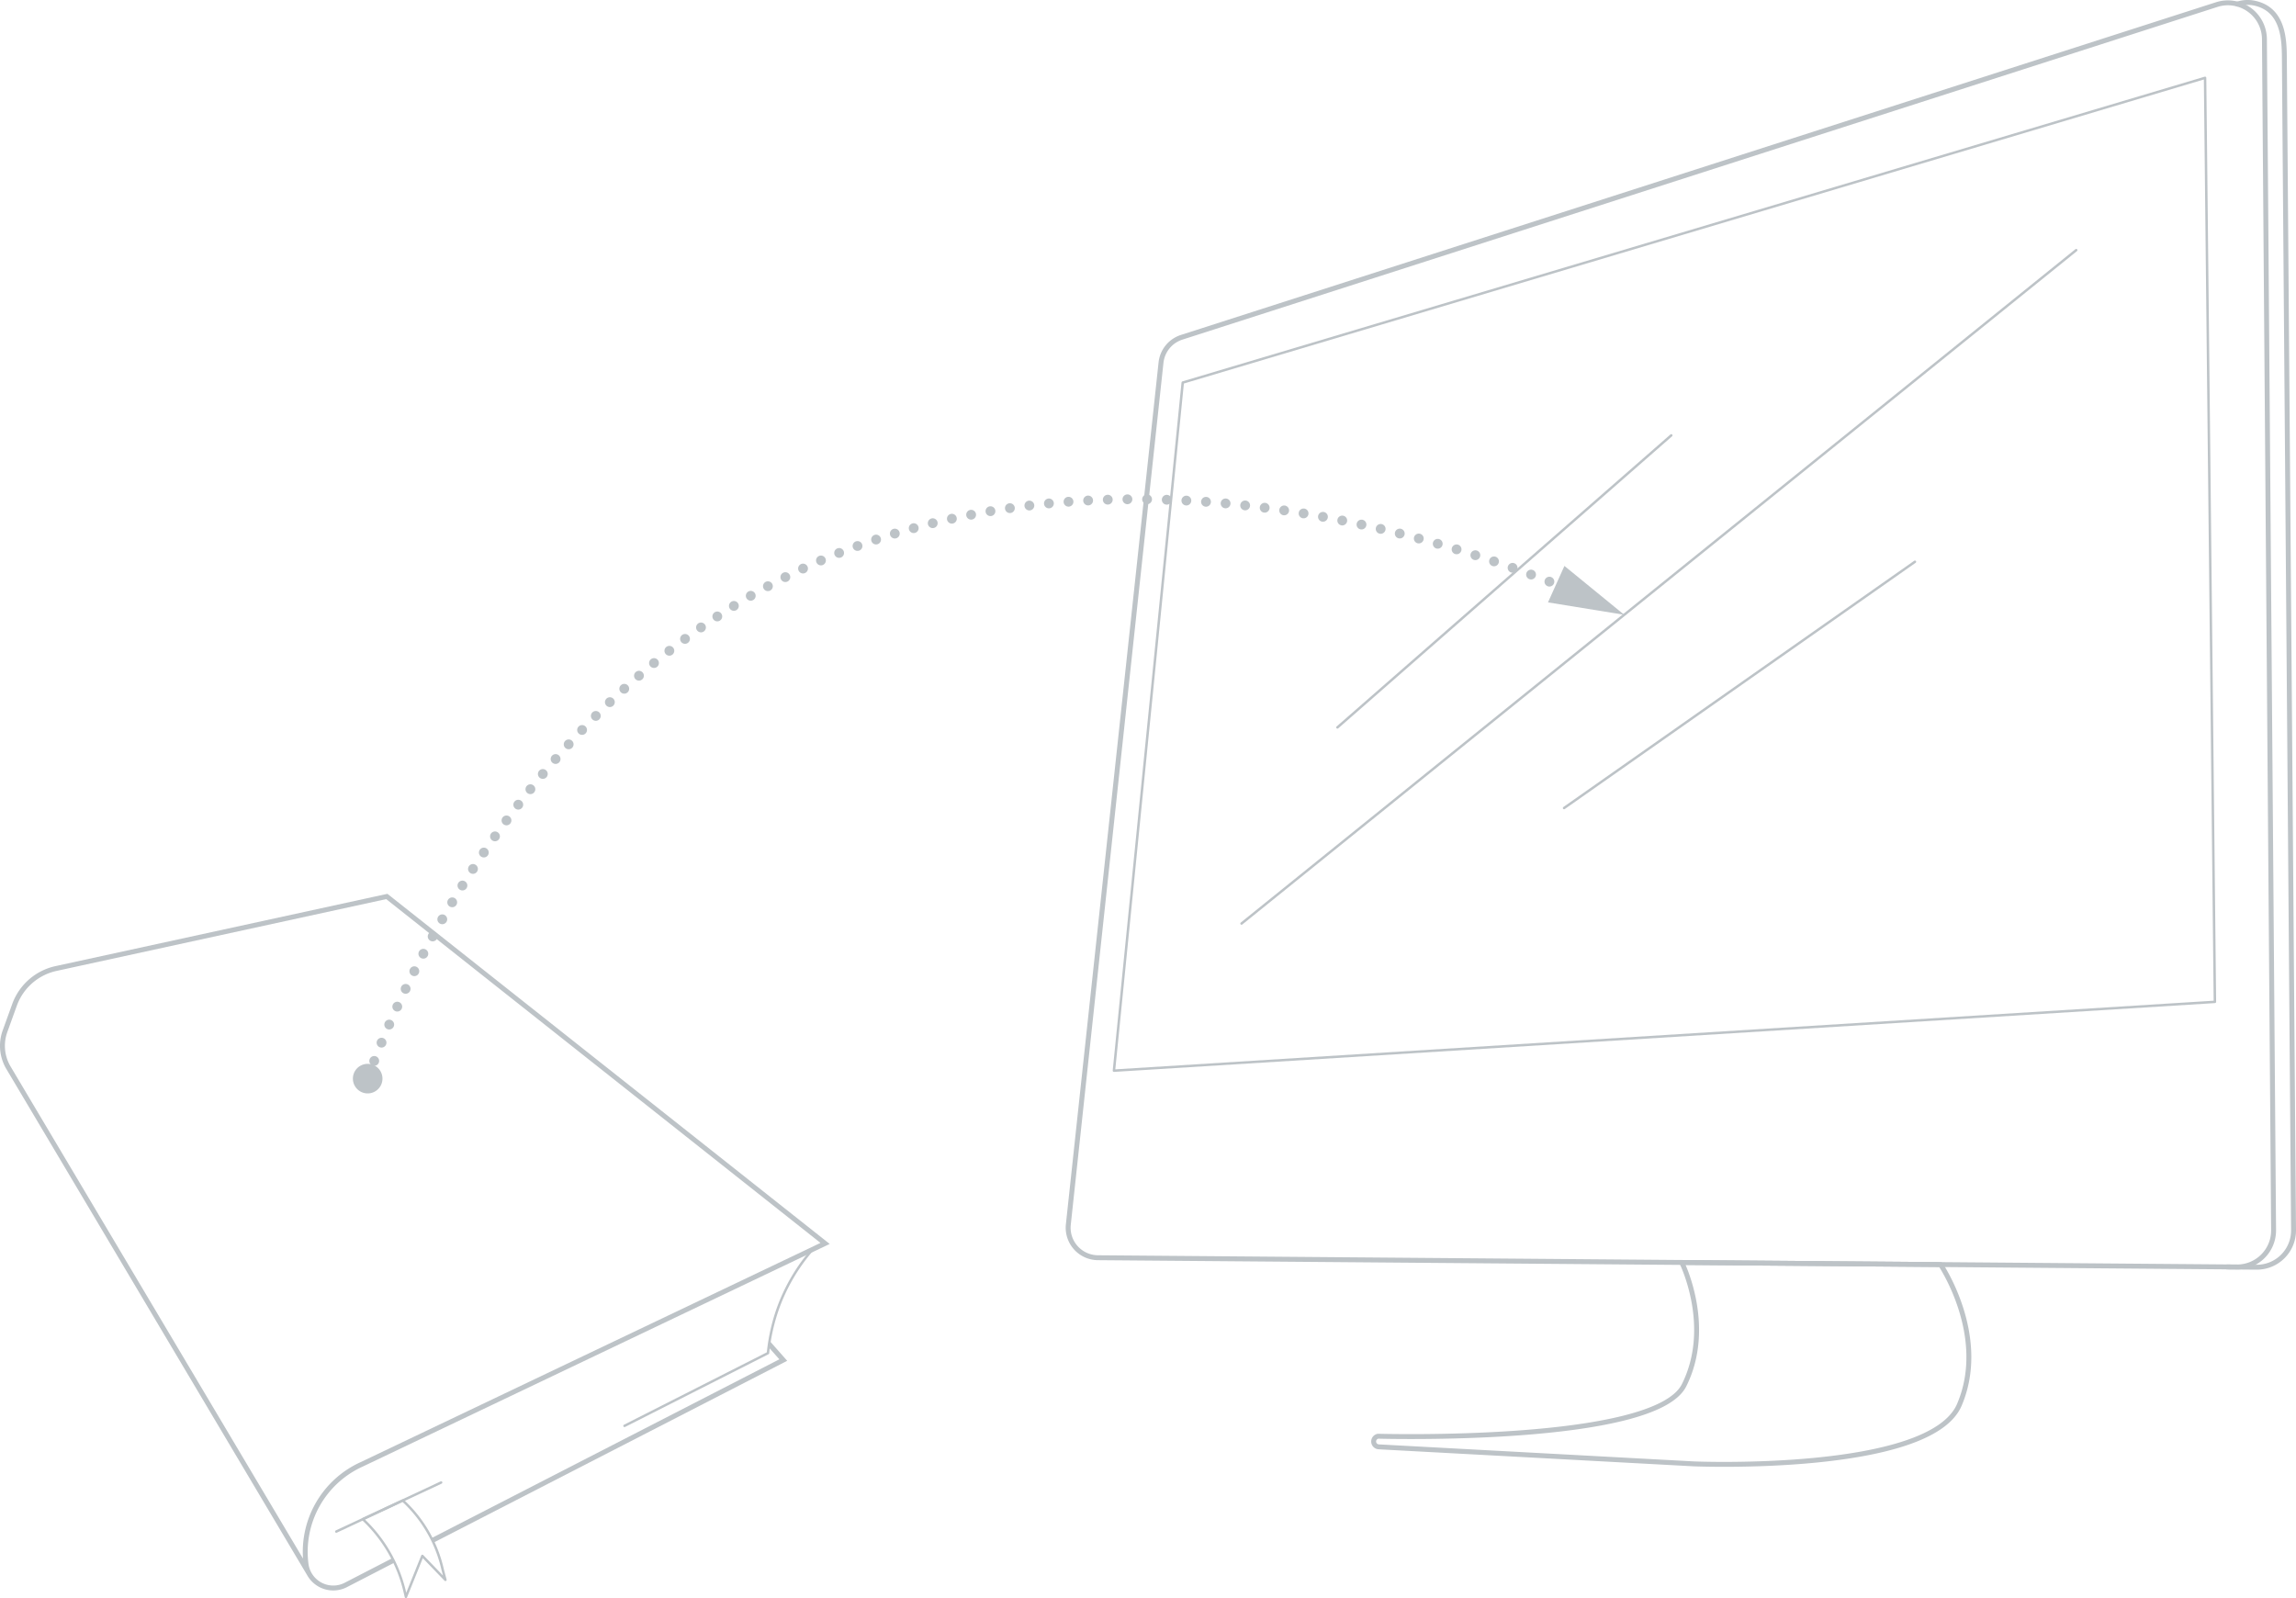 <svg xmlns="http://www.w3.org/2000/svg" viewBox="0 0 233.569 162.574">
    <title>Asset 7</title>
    <g id="Layer_2" data-name="Layer 2">
        <g id="Layer_1-2" data-name="Layer 1">
            <path d="M231.29,125.143,230.358,3.976A3.716,3.716,0,0,0,225.505.466L120.208,34.312a3.051,3.051,0,0,0-2.1,2.579l-9.428,87.678a3.051,3.051,0,0,0,3.009,3.378l115.855.942A3.716,3.716,0,0,0,231.29,125.143Z" fill="none" stroke="#bdc3c7" stroke-linecap="round" stroke-linejoin="round" stroke-width="0.5"/>
            <path d="M226.561,128.888l3.012.025a3.738,3.738,0,0,0,3.746-3.77L232.387,5.949c-.014-1.881-.068-5.031-3.091-5.639a3.365,3.365,0,0,0-1.684.104" fill="none" stroke="#bdc3c7" stroke-linecap="round" stroke-linejoin="round" stroke-width="0.5"/>
            <polygon points="120.319 38.919 224.319 7.919 225.319 101.919 113.319 108.919 120.319 38.919" fill="none" stroke="#bdc3c7" stroke-linecap="round" stroke-linejoin="round" stroke-width="0.25"/>
            <path d="M197.409,128.643s4.91,7.276,1.91,14.276-27,6-27,6l-32.063-1.733a.544.544,0,0,1-.06-1.08s28.123.813,31.123-5.187-.237-12.49-.237-12.49Z" fill="none" stroke="#bdc3c7" stroke-linecap="round" stroke-linejoin="round" stroke-width="0.5"/>
            <path d="M37.371,109.801c2.63-7.378,16.884-42.947,50.949-54.646,29.356-10.082,59.154-.232,71.27,4.812" fill="none" stroke="#bdc3c7" stroke-linecap="round" stroke-linejoin="round" stroke-dasharray="0 2"/>
            <path d="M38.825,110.22a1.504,1.504,0,1,1-.93-1.913A1.504,1.504,0,0,1,38.825,110.22Z" fill="#bdc3c7"/>
            <polygon points="157.476 61.28 165.231 62.542 159.147 57.572 157.476 61.28" fill="#bdc3c7"/>
            <polygon points="44.143 156.91 43.914 156.464 79.281 138.283 78.186 137.046 78.324 136.446 80.082 138.433 79.795 138.581 44.143 156.91" fill="#bdc3c7"/>
            <path d="M31.439,160.076.863,108.624a4.37,4.37,0,0,1-.354-3.716l.967-2.68A5.806,5.806,0,0,1,5.702,98.526l33.649-7.329,44.584,35.296L36.788,148.971A9.764,9.764,0,0,0,31.131,159.111h0a2.792,2.792,0,0,0,3.998,2.151l4.944-2.552" fill="none" stroke="#bdc3c7" stroke-width="0.5"/>
            <line x1="34.211" y1="155.805" x2="44.876" y2="150.815" fill="none" stroke="#bdc3c7" stroke-linecap="round" stroke-width="0.25"/>
            <path d="M40.679,152.784l.295-.138a13.622,13.622,0,0,1,4.061,7.04l.275,1.03-2.343-2.432-1.674,4.165-.104-.454a14.679,14.679,0,0,0-4.278-7.449h0Z" fill="none" stroke="#bdc3c7" stroke-linecap="round" stroke-linejoin="round" stroke-width="0.25"/>
            <line x1="211.209" y1="25.447" x2="126.3" y2="93.95" fill="none" stroke="#bdc3c7" stroke-linecap="round" stroke-width="0.25"/>
            <line x1="170.016" y1="44.291" x2="136.055" y2="73.998" fill="none" stroke="#bdc3c7" stroke-linecap="round" stroke-width="0.25"/>
            <line x1="194.804" y1="57.149" x2="159.111" y2="82.201" fill="none" stroke="#bdc3c7" stroke-linecap="round" stroke-width="0.25"/>
            <path d="M82.676,127.093a18.805,18.805,0,0,0-3.513,5.945,19.486,19.486,0,0,0-1.039,4.614l-14.593,7.399" fill="none" stroke="#bdc3c7" stroke-linecap="round" stroke-linejoin="round" stroke-width="0.25"/>
        </g>
    </g>
</svg>